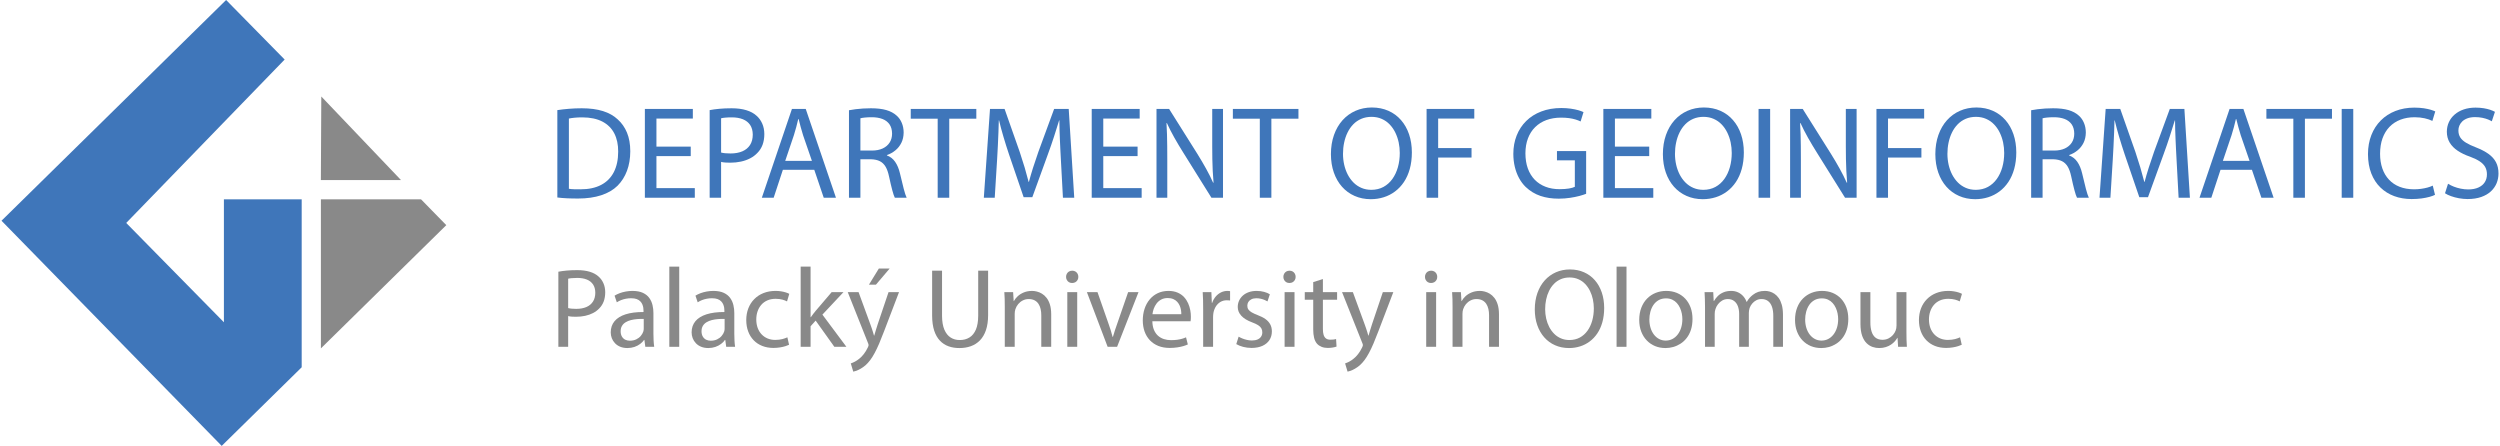 <?xml version="1.0" encoding="UTF-8"?>
<!DOCTYPE svg PUBLIC "-//W3C//DTD SVG 1.1//EN" "http://www.w3.org/Graphics/SVG/1.1/DTD/svg11.dtd">
<!-- Creator: CorelDRAW -->
<svg xmlns="http://www.w3.org/2000/svg" xml:space="preserve" width="1654px" height="295px" style="shape-rendering:geometricPrecision; text-rendering:geometricPrecision; image-rendering:optimizeQuality; fill-rule:evenodd; clip-rule:evenodd"
viewBox="0 0 1654 295.357"
 xmlns:xlink="http://www.w3.org/1999/xlink">
 <defs>
  <style type="text/css">
   <![CDATA[
    .fil0 {fill:#3F76BA;fill-rule:nonzero}
    .fil1 {fill:#898989;fill-rule:nonzero}
   ]]>
  </style>
 </defs>
 <g id="Vrstva_x0020_1">
  <polygon class="fil0" points="198.837,243.28 198.837,132.028 147.311,132.028 147.311,213.466 82.613,147.679 187.552,39.438 148.78,0 -0,146.212 145.852,295.357 "/>
  <polygon class="fil1" points="211.828,63.921 211.545,119.294 264.636,119.294 "/>
  <polygon class="fil1" points="211.561,230.78 294.625,149.138 277.889,132.028 211.561,132.028 "/>
  <path class="fil0" d="M368.18 130.808c1.943,0.262 4.063,0.437 6.341,0.539 2.262,0.116 4.773,0.159 7.501,0.159 5.731,-0.014 10.796,-0.727 15.206,-2.167 4.41,-1.44 8.023,-3.535 10.823,-6.298 2.715,-2.721 4.803,-6.008 6.254,-9.863 1.451,-3.854 2.176,-8.188 2.192,-13.003 -0.015,-4.742 -0.741,-8.858 -2.192,-12.335 -1.437,-3.476 -3.497,-6.4 -6.167,-8.785 -2.553,-2.415 -5.804,-4.233 -9.721,-5.469 -3.932,-1.237 -8.619,-1.862 -14.046,-1.862 -3.002,0 -5.875,0.116 -8.588,0.349 -2.715,0.219 -5.253,0.509 -7.604,0.873l0 57.862zm7.66 -52.276c1.001,-0.233 2.235,-0.408 3.716,-0.553 1.493,-0.161 3.206,-0.233 5.165,-0.233 5.339,0.014 9.779,0.959 13.305,2.793 3.525,1.847 6.166,4.465 7.892,7.84 1.741,3.388 2.597,7.403 2.568,12.058 0,5.309 -0.971,9.833 -2.872,13.557 -1.915,3.724 -4.73,6.559 -8.431,8.494 -3.714,1.949 -8.27,2.924 -13.682,2.909 -1.495,0.015 -2.903,0 -4.222,-0.044 -1.32,-0.028 -2.467,-0.13 -3.439,-0.305l0 -46.516z"/>
  <polygon id="1" class="fil0" points="456.542,97.121 433.821,97.121 433.821,78.532 457.935,78.532 457.935,72.16 426.16,72.16 426.16,130.983 459.241,130.983 459.241,124.611 433.821,124.611 433.821,103.405 456.542,103.405 "/>
  <path id="12" class="fil0" d="M469.078 130.983l7.574 0 0 -23.738c0.872,0.219 1.829,0.35 2.844,0.422 1.03,0.073 2.119,0.102 3.251,0.102 2.48,0 4.831,-0.247 7.051,-0.727 2.22,-0.481 4.252,-1.193 6.094,-2.153 1.843,-0.961 3.439,-2.154 4.788,-3.579 1.523,-1.528 2.67,-3.332 3.453,-5.411 0.769,-2.095 1.161,-4.466 1.161,-7.113 -0.015,-2.574 -0.48,-4.902 -1.408,-6.967 -0.913,-2.065 -2.19,-3.811 -3.816,-5.208 -1.74,-1.585 -3.976,-2.793 -6.718,-3.621 -2.742,-0.844 -5.992,-1.265 -9.735,-1.265 -3.048,0 -5.775,0.116 -8.184,0.349 -2.409,0.219 -4.527,0.509 -6.356,0.873l0 58.036zm7.574 -52.626c0.668,-0.189 1.596,-0.334 2.814,-0.437 1.22,-0.116 2.657,-0.174 4.324,-0.174 2.801,0 5.238,0.422 7.299,1.251 2.076,0.844 3.671,2.109 4.818,3.81 1.131,1.702 1.712,3.841 1.726,6.415 -0.014,2.676 -0.61,4.93 -1.784,6.778 -1.177,1.848 -2.859,3.258 -5.049,4.218 -2.192,0.946 -4.818,1.44 -7.879,1.44 -1.262,0 -2.423,-0.044 -3.469,-0.145 -1.043,-0.087 -1.972,-0.247 -2.8,-0.465l0 -22.691z"/>
  <path id="123" class="fil0" d="M538.375 112.48l6.269 18.502 8.096 0 -20.023 -58.822 -9.141 0 -19.935 58.822 7.834 0 6.094 -18.502 20.806 0zm-19.238 -5.934l5.745 -17.018c0.566,-1.803 1.089,-3.593 1.568,-5.396 0.478,-1.79 0.914,-3.55 1.305,-5.251l0.261 0c0.435,1.687 0.885,3.433 1.349,5.208 0.478,1.775 1.015,3.607 1.61,5.527l5.834 16.931 -17.673 0z"/>
  <path id="1234" class="fil0" d="M561.357 130.983l7.574 0 0 -25.483 7.138 0c2.279,0.072 4.194,0.494 5.746,1.279 1.538,0.771 2.8,1.993 3.786,3.636 0.972,1.659 1.743,3.825 2.307,6.517 0.784,3.68 1.509,6.72 2.148,9.119 0.638,2.401 1.204,4.044 1.682,4.931l7.836 0c-0.567,-1.15 -1.205,-3.098 -1.93,-5.847 -0.725,-2.749 -1.552,-6.182 -2.511,-10.299 -0.724,-3.069 -1.799,-5.615 -3.191,-7.637 -1.408,-2.021 -3.222,-3.432 -5.427,-4.233l0 -0.261c2.06,-0.698 3.918,-1.731 5.572,-3.099 1.669,-1.353 2.989,-3.024 3.976,-5.003 0.986,-1.993 1.48,-4.261 1.51,-6.822 -0.015,-2.327 -0.422,-4.452 -1.233,-6.371 -0.799,-1.92 -1.929,-3.519 -3.381,-4.8 -1.799,-1.658 -4.092,-2.879 -6.863,-3.694 -2.772,-0.8 -6.181,-1.192 -10.199,-1.192 -1.727,0 -3.454,0.058 -5.195,0.159 -1.741,0.117 -3.425,0.262 -5.021,0.465 -1.595,0.189 -3.032,0.422 -4.324,0.684l0 57.949zm7.574 -52.626c0.653,-0.189 1.611,-0.35 2.858,-0.481 1.264,-0.145 2.801,-0.217 4.63,-0.217 2.684,-0.014 5.034,0.378 7.066,1.134 2.016,0.771 3.583,1.964 4.715,3.564 1.116,1.614 1.698,3.679 1.712,6.211 -0.014,2.254 -0.552,4.218 -1.624,5.876 -1.074,1.673 -2.598,2.967 -4.571,3.898 -1.988,0.917 -4.324,1.382 -7.038,1.396l-7.748 0 0 -21.381z"/>
  <polygon id="12345" class="fil0" points="620.122,130.983 627.783,130.983 627.783,78.618 645.717,78.618 645.717,72.16 602.276,72.16 602.276,78.618 620.122,78.618 "/>
  <path id="123456" class="fil0" d="M703.086 130.983l7.487 0 -3.657 -58.822 -9.663 0 -10.447 28.451c-1.305,3.708 -2.48,7.2 -3.525,10.502 -1.044,3.302 -1.959,6.429 -2.742,9.396l-0.174 0c-0.783,-3.054 -1.654,-6.225 -2.626,-9.527 -0.986,-3.302 -2.076,-6.748 -3.294,-10.371l-10.011 -28.451 -9.664 0 -4.09 58.822 7.224 0 1.567 -25.222c0.175,-2.967 0.334,-5.978 0.494,-9.032 0.145,-3.055 0.276,-6.037 0.392,-8.932 0.102,-2.894 0.189,-5.586 0.247,-8.043l0.174 0c0.827,3.491 1.799,7.128 2.931,10.938 1.118,3.811 2.379,7.782 3.772,11.928l9.575 28.015 5.746 0 10.36 -28.539c1.479,-4.014 2.814,-7.899 4.032,-11.637 1.205,-3.724 2.337,-7.301 3.367,-10.705l0.174 0c0,1.818 0.03,3.782 0.087,5.876 0.058,2.109 0.131,4.261 0.232,6.487 0.087,2.225 0.189,4.45 0.306,6.662 0.115,2.196 0.216,4.335 0.333,6.37l1.393 25.833z"/>
  <polygon id="1234567" class="fil0" points="752.532,97.121 729.811,97.121 729.811,78.532 753.925,78.532 753.925,72.16 722.151,72.16 722.151,130.983 755.232,130.983 755.232,124.611 729.811,124.611 729.811,103.405 752.532,103.405 "/>
  <path id="12345678" class="fil0" d="M772.209 130.983l0 -25.135c0,-3.243 -0.015,-6.24 -0.044,-8.989 -0.03,-2.748 -0.072,-5.367 -0.144,-7.854 -0.087,-2.502 -0.189,-4.96 -0.336,-7.418l0.262 -0.087c1.451,3.2 3.119,6.444 4.976,9.746 1.871,3.316 3.846,6.604 5.906,9.891l18.63 29.848 7.66 0 0 -58.822 -7.138 0 0 24.698c0,3.011 0.028,5.848 0.072,8.538 0.044,2.677 0.145,5.281 0.262,7.826 0.129,2.546 0.304,5.12 0.536,7.724l-0.261 0.087c-1.349,-2.997 -2.887,-6.081 -4.629,-9.222 -1.74,-3.157 -3.685,-6.458 -5.819,-9.891l-18.716 -29.76 -8.359 0 0 58.822 7.139 0z"/>
  <polygon id="123456789" class="fil0" points="833.497,130.983 841.157,130.983 841.157,78.618 859.091,78.618 859.091,72.16 815.65,72.16 815.65,78.618 833.497,78.618 "/>
  <path id="12345678910" class="fil0" d="M907.06 131.943c2.989,0 5.833,-0.437 8.546,-1.295 2.698,-0.844 5.179,-2.124 7.443,-3.811 2.262,-1.687 4.237,-3.768 5.906,-6.269 1.668,-2.488 2.958,-5.367 3.873,-8.641 0.914,-3.273 1.38,-6.937 1.393,-10.967 -0.013,-4.377 -0.638,-8.393 -1.871,-12.014 -1.233,-3.622 -3.003,-6.764 -5.325,-9.411 -2.306,-2.648 -5.093,-4.699 -8.343,-6.139 -3.236,-1.439 -6.891,-2.181 -10.926,-2.196 -3.931,0.015 -7.559,0.742 -10.853,2.196 -3.308,1.456 -6.167,3.535 -8.604,6.24 -2.436,2.721 -4.323,5.964 -5.659,9.746 -1.349,3.797 -2.03,8.029 -2.045,12.713 0.015,4.465 0.652,8.523 1.93,12.175 1.276,3.651 3.075,6.792 5.411,9.425 2.336,2.632 5.121,4.669 8.343,6.08 3.222,1.426 6.775,2.153 10.693,2.168l0.087 0zm0.261 -6.197c-2.395,-0.015 -4.556,-0.437 -6.53,-1.295 -1.959,-0.844 -3.699,-2.007 -5.209,-3.519 -1.509,-1.513 -2.785,-3.274 -3.83,-5.266 -1.03,-2.007 -1.813,-4.175 -2.35,-6.503 -0.523,-2.342 -0.799,-4.756 -0.799,-7.243 0,-2.56 0.247,-5.047 0.755,-7.448 0.493,-2.399 1.249,-4.625 2.262,-6.69 1.002,-2.065 2.265,-3.869 3.772,-5.425 1.51,-1.557 3.281,-2.765 5.296,-3.636 2.018,-0.873 4.28,-1.309 6.805,-1.324 2.526,0.015 4.788,0.465 6.791,1.368 2.017,0.887 3.758,2.109 5.253,3.679 1.493,1.571 2.742,3.36 3.729,5.397 0.988,2.037 1.727,4.189 2.22,6.487 0.478,2.298 0.725,4.625 0.725,6.982 0,3.36 -0.421,6.517 -1.248,9.455 -0.827,2.938 -2.046,5.527 -3.641,7.767 -1.611,2.24 -3.57,4 -5.906,5.28 -2.336,1.265 -5.006,1.906 -8.009,1.935l-0.087 0z"/>
  <polygon id="1234567891011" class="fil0" points="943.971,130.983 951.631,130.983 951.631,104.364 973.744,104.364 973.744,98.081 951.631,98.081 951.631,78.532 975.572,78.532 975.572,72.16 943.971,72.16 "/>
  <path id="123456789101112" class="fil0" d="M1049.66 100.088l-19.326 0 0 6.109 11.839 0 0 17.542c-0.871,0.45 -2.148,0.814 -3.846,1.12 -1.684,0.291 -3.772,0.436 -6.253,0.45 -3.453,0 -6.558,-0.538 -9.344,-1.614 -2.77,-1.062 -5.151,-2.618 -7.138,-4.655 -1.974,-2.051 -3.497,-4.538 -4.557,-7.462 -1.059,-2.938 -1.581,-6.269 -1.596,-10.008 0.015,-3.694 0.567,-6.996 1.684,-9.919 1.102,-2.91 2.684,-5.397 4.759,-7.434 2.076,-2.051 4.543,-3.607 7.444,-4.683 2.886,-1.062 6.123,-1.615 9.707,-1.615 1.973,0 3.729,0.117 5.295,0.32 1.568,0.219 2.975,0.509 4.237,0.887 1.263,0.378 2.409,0.829 3.439,1.324l1.915 -6.197c-0.857,-0.422 -1.987,-0.829 -3.424,-1.251 -1.437,-0.408 -3.106,-0.756 -5.021,-1.033 -1.901,-0.262 -3.99,-0.408 -6.267,-0.422 -4.934,0.014 -9.359,0.786 -13.261,2.284 -3.918,1.498 -7.255,3.607 -9.997,6.327 -2.756,2.721 -4.86,5.92 -6.311,9.616 -1.466,3.694 -2.19,7.737 -2.206,12.145 0.015,3.069 0.349,5.948 1.002,8.669 0.652,2.705 1.595,5.178 2.814,7.418 1.219,2.24 2.67,4.174 4.367,5.819 2.873,2.734 6.139,4.713 9.795,5.948 3.655,1.237 7.704,1.832 12.144,1.818 2.656,-0.014 5.136,-0.203 7.457,-0.553 2.322,-0.349 4.396,-0.77 6.21,-1.251 1.813,-0.494 3.294,-0.973 4.441,-1.425l0 -28.276z"/>
  <polygon id="12345678910111213" class="fil0" points="1091.44,97.121 1068.72,97.121 1068.72,78.532 1092.84,78.532 1092.84,72.16 1061.06,72.16 1061.06,130.983 1094.14,130.983 1094.14,124.611 1068.72,124.611 1068.72,103.405 1091.44,103.405 "/>
  <path id="1234567891011121314" class="fil0" d="M1126.96 131.943c2.989,0 5.833,-0.437 8.546,-1.295 2.698,-0.844 5.179,-2.124 7.443,-3.811 2.262,-1.687 4.237,-3.768 5.906,-6.269 1.668,-2.488 2.958,-5.367 3.873,-8.641 0.914,-3.273 1.38,-6.937 1.393,-10.967 -0.013,-4.377 -0.638,-8.393 -1.871,-12.014 -1.233,-3.622 -3.003,-6.764 -5.325,-9.411 -2.306,-2.648 -5.093,-4.699 -8.343,-6.139 -3.236,-1.439 -6.891,-2.181 -10.926,-2.196 -3.931,0.015 -7.559,0.742 -10.853,2.196 -3.308,1.456 -6.167,3.535 -8.604,6.24 -2.436,2.721 -4.323,5.964 -5.659,9.746 -1.349,3.797 -2.03,8.029 -2.045,12.713 0.015,4.465 0.652,8.523 1.93,12.175 1.276,3.651 3.075,6.792 5.411,9.425 2.336,2.632 5.121,4.669 8.343,6.08 3.222,1.426 6.775,2.153 10.693,2.168l0.087 0zm0.261 -6.197c-2.395,-0.015 -4.556,-0.437 -6.53,-1.295 -1.959,-0.844 -3.699,-2.007 -5.209,-3.519 -1.509,-1.513 -2.785,-3.274 -3.83,-5.266 -1.03,-2.007 -1.813,-4.175 -2.35,-6.503 -0.523,-2.342 -0.799,-4.756 -0.799,-7.243 0,-2.56 0.247,-5.047 0.755,-7.448 0.493,-2.399 1.249,-4.625 2.262,-6.69 1.002,-2.065 2.265,-3.869 3.772,-5.425 1.51,-1.557 3.281,-2.765 5.296,-3.636 2.018,-0.873 4.28,-1.309 6.805,-1.324 2.526,0.015 4.788,0.465 6.791,1.368 2.017,0.887 3.758,2.109 5.253,3.679 1.493,1.571 2.742,3.36 3.729,5.397 0.988,2.037 1.727,4.189 2.22,6.487 0.478,2.298 0.725,4.625 0.725,6.982 0,3.36 -0.421,6.517 -1.248,9.455 -0.827,2.938 -2.046,5.527 -3.641,7.767 -1.611,2.24 -3.57,4 -5.906,5.28 -2.336,1.265 -5.006,1.906 -8.009,1.935l-0.087 0z"/>
  <polygon id="123456789101112131415" class="fil0" points="1163.87,72.16 1163.87,130.983 1171.54,130.983 1171.54,72.16 "/>
  <path id="12345678910111213141516" class="fil0" d="M1191.91 130.983l0 -25.135c0,-3.243 -0.015,-6.24 -0.044,-8.989 -0.03,-2.748 -0.072,-5.367 -0.144,-7.854 -0.087,-2.502 -0.189,-4.96 -0.336,-7.418l0.262 -0.087c1.451,3.2 3.119,6.444 4.976,9.746 1.871,3.316 3.846,6.604 5.906,9.891l18.63 29.848 7.66 0 0 -58.822 -7.138 0 0 24.698c0,3.011 0.028,5.848 0.072,8.538 0.044,2.677 0.145,5.281 0.262,7.826 0.129,2.546 0.304,5.12 0.536,7.724l-0.261 0.087c-1.349,-2.997 -2.887,-6.081 -4.629,-9.222 -1.74,-3.157 -3.685,-6.458 -5.819,-9.891l-18.716 -29.76 -8.359 0 0 58.822 7.139 0z"/>
  <polygon id="1234567891011121314151617" class="fil0" points="1241.96,130.983 1249.62,130.983 1249.62,104.364 1271.74,104.364 1271.74,98.081 1249.62,98.081 1249.62,78.532 1273.56,78.532 1273.56,72.16 1241.96,72.16 "/>
  <path id="123456789101112131415161718" class="fil0" d="M1307.43 131.943c2.989,0 5.833,-0.437 8.546,-1.295 2.698,-0.844 5.179,-2.124 7.443,-3.811 2.262,-1.687 4.237,-3.768 5.906,-6.269 1.668,-2.488 2.958,-5.367 3.873,-8.641 0.914,-3.273 1.38,-6.937 1.393,-10.967 -0.013,-4.377 -0.638,-8.393 -1.871,-12.014 -1.233,-3.622 -3.003,-6.764 -5.325,-9.411 -2.306,-2.648 -5.093,-4.699 -8.343,-6.139 -3.236,-1.439 -6.891,-2.181 -10.926,-2.196 -3.931,0.015 -7.559,0.742 -10.853,2.196 -3.308,1.456 -6.167,3.535 -8.604,6.24 -2.436,2.721 -4.323,5.964 -5.659,9.746 -1.349,3.797 -2.03,8.029 -2.045,12.713 0.015,4.465 0.652,8.523 1.93,12.175 1.276,3.651 3.075,6.792 5.411,9.425 2.336,2.632 5.121,4.669 8.343,6.08 3.222,1.426 6.775,2.153 10.693,2.168l0.087 0zm0.261 -6.197c-2.395,-0.015 -4.556,-0.437 -6.53,-1.295 -1.959,-0.844 -3.699,-2.007 -5.209,-3.519 -1.509,-1.513 -2.785,-3.274 -3.83,-5.266 -1.03,-2.007 -1.813,-4.175 -2.35,-6.503 -0.523,-2.342 -0.799,-4.756 -0.799,-7.243 0,-2.56 0.247,-5.047 0.755,-7.448 0.493,-2.399 1.249,-4.625 2.262,-6.69 1.002,-2.065 2.265,-3.869 3.772,-5.425 1.51,-1.557 3.281,-2.765 5.296,-3.636 2.018,-0.873 4.28,-1.309 6.805,-1.324 2.526,0.015 4.788,0.465 6.791,1.368 2.017,0.887 3.758,2.109 5.253,3.679 1.493,1.571 2.742,3.36 3.729,5.397 0.988,2.037 1.727,4.189 2.22,6.487 0.478,2.298 0.725,4.625 0.725,6.982 0,3.36 -0.421,6.517 -1.248,9.455 -0.827,2.938 -2.046,5.527 -3.641,7.767 -1.611,2.24 -3.57,4 -5.906,5.28 -2.336,1.265 -5.006,1.906 -8.009,1.935l-0.087 0z"/>
  <path id="12345678910111213141516171819" class="fil0" d="M1344.43 130.983l7.574 0 0 -25.483 7.138 0c2.279,0.072 4.194,0.494 5.746,1.279 1.538,0.771 2.8,1.993 3.786,3.636 0.972,1.659 1.743,3.825 2.307,6.517 0.784,3.68 1.509,6.72 2.148,9.119 0.638,2.401 1.204,4.044 1.682,4.931l7.836 0c-0.567,-1.15 -1.205,-3.098 -1.93,-5.847 -0.725,-2.749 -1.552,-6.182 -2.511,-10.299 -0.724,-3.069 -1.799,-5.615 -3.191,-7.637 -1.408,-2.021 -3.222,-3.432 -5.427,-4.233l0 -0.261c2.06,-0.698 3.918,-1.731 5.572,-3.099 1.669,-1.353 2.989,-3.024 3.976,-5.003 0.986,-1.993 1.48,-4.261 1.51,-6.822 -0.015,-2.327 -0.422,-4.452 -1.233,-6.371 -0.799,-1.92 -1.929,-3.519 -3.381,-4.8 -1.799,-1.658 -4.092,-2.879 -6.863,-3.694 -2.772,-0.8 -6.181,-1.192 -10.199,-1.192 -1.727,0 -3.454,0.058 -5.195,0.159 -1.741,0.117 -3.425,0.262 -5.021,0.465 -1.595,0.189 -3.032,0.422 -4.324,0.684l0 57.949zm7.574 -52.626c0.653,-0.189 1.611,-0.35 2.858,-0.481 1.264,-0.145 2.801,-0.217 4.63,-0.217 2.684,-0.014 5.034,0.378 7.066,1.134 2.016,0.771 3.583,1.964 4.715,3.564 1.116,1.614 1.698,3.679 1.712,6.211 -0.014,2.254 -0.552,4.218 -1.624,5.876 -1.074,1.673 -2.598,2.967 -4.571,3.898 -1.988,0.917 -4.324,1.382 -7.038,1.396l-7.748 0 0 -21.381z"/>
  <path id="1234567891011121314151617181920" class="fil0" d="M1442.11 130.983l7.487 0 -3.657 -58.822 -9.663 0 -10.447 28.451c-1.305,3.708 -2.48,7.2 -3.525,10.502 -1.044,3.302 -1.959,6.429 -2.742,9.396l-0.174 0c-0.783,-3.054 -1.654,-6.225 -2.626,-9.527 -0.986,-3.302 -2.076,-6.748 -3.294,-10.371l-10.011 -28.451 -9.664 0 -4.09 58.822 7.224 0 1.567 -25.222c0.175,-2.967 0.334,-5.978 0.494,-9.032 0.145,-3.055 0.276,-6.037 0.392,-8.932 0.102,-2.894 0.189,-5.586 0.247,-8.043l0.174 0c0.827,3.491 1.799,7.128 2.931,10.938 1.118,3.811 2.379,7.782 3.772,11.928l9.575 28.015 5.746 0 10.36 -28.539c1.479,-4.014 2.814,-7.899 4.032,-11.637 1.205,-3.724 2.337,-7.301 3.367,-10.705l0.174 0c0,1.818 0.03,3.782 0.087,5.876 0.058,2.109 0.131,4.261 0.232,6.487 0.087,2.225 0.189,4.45 0.306,6.662 0.115,2.196 0.216,4.335 0.333,6.37l1.393 25.833z"/>
  <path id="123456789101112131415161718192021" class="fil0" d="M1490.68 112.48l6.269 18.502 8.096 0 -20.023 -58.822 -9.141 0 -19.935 58.822 7.834 0 6.094 -18.502 20.806 0zm-19.238 -5.934l5.745 -17.018c0.566,-1.803 1.089,-3.593 1.568,-5.396 0.478,-1.79 0.914,-3.55 1.305,-5.251l0.261 0c0.435,1.687 0.885,3.433 1.349,5.208 0.478,1.775 1.015,3.607 1.61,5.527l5.834 16.931 -17.673 0z"/>
  <polygon id="12345678910111213141516171819202122" class="fil0" points="1518.11,130.983 1525.77,130.983 1525.77,78.618 1543.7,78.618 1543.7,72.16 1500.26,72.16 1500.26,78.618 1518.11,78.618 "/>
  <polygon id="1234567891011121314151617181920212223" class="fil0" points="1550.14,72.16 1550.14,130.983 1557.8,130.983 1557.8,72.16 "/>
  <path id="123456789101112131415161718192021222324" class="fil0" d="M1610.47 122.954c-1.03,0.494 -2.206,0.931 -3.54,1.295 -1.336,0.363 -2.759,0.639 -4.266,0.844 -1.524,0.203 -3.062,0.305 -4.644,0.305 -3.554,-0.014 -6.716,-0.567 -9.503,-1.658 -2.772,-1.092 -5.121,-2.662 -7.052,-4.728 -1.929,-2.051 -3.394,-4.524 -4.395,-7.418 -1.002,-2.894 -1.51,-6.153 -1.51,-9.76 0.015,-3.84 0.567,-7.273 1.64,-10.255 1.088,-2.996 2.64,-5.527 4.644,-7.593 2.016,-2.065 4.424,-3.635 7.224,-4.713 2.814,-1.076 5.934,-1.614 9.388,-1.614 2.451,0.014 4.673,0.247 6.66,0.698 1.987,0.45 3.686,1.033 5.093,1.745l1.915 -6.284c-0.668,-0.334 -1.64,-0.697 -2.902,-1.09 -1.263,-0.378 -2.815,-0.712 -4.643,-1.003 -1.843,-0.276 -3.976,-0.422 -6.384,-0.437 -4.57,0.015 -8.72,0.756 -12.464,2.226 -3.743,1.469 -6.965,3.549 -9.677,6.269 -2.713,2.721 -4.803,5.964 -6.269,9.731 -1.479,3.768 -2.219,7.957 -2.234,12.582 0.03,4.829 0.755,9.091 2.19,12.785 1.437,3.694 3.454,6.807 6.065,9.324 2.598,2.516 5.644,4.421 9.156,5.716 3.497,1.281 7.327,1.935 11.492,1.935 2.394,-0.015 4.584,-0.145 6.586,-0.408 2.003,-0.276 3.772,-0.625 5.282,-1.047 1.508,-0.423 2.713,-0.859 3.627,-1.339l-1.48 -6.109z"/>
  <path id="12345678910111213141516171819202122232425" class="fil0" d="M1618.57 128.015c1.073,0.714 2.408,1.353 4.018,1.921 1.611,0.581 3.366,1.047 5.253,1.395 1.901,0.336 3.786,0.509 5.702,0.525 3.454,-0.015 6.471,-0.481 9.04,-1.382 2.568,-0.901 4.686,-2.138 6.383,-3.708 1.684,-1.571 2.945,-3.375 3.786,-5.397 0.828,-2.037 1.249,-4.175 1.249,-6.444 0,-2.866 -0.552,-5.339 -1.654,-7.448 -1.102,-2.109 -2.757,-3.941 -4.962,-5.527 -2.207,-1.585 -4.963,-3.011 -8.271,-4.306 -2.698,-1.033 -4.903,-2.065 -6.616,-3.112 -1.726,-1.048 -3.003,-2.226 -3.83,-3.521 -0.813,-1.295 -1.219,-2.837 -1.219,-4.625 0,-1.018 0.188,-2.037 0.595,-3.069 0.406,-1.033 1.059,-1.978 1.93,-2.851 0.87,-0.858 2.016,-1.556 3.423,-2.08 1.408,-0.538 3.106,-0.8 5.109,-0.814 1.77,0.014 3.38,0.175 4.817,0.465 1.451,0.305 2.684,0.669 3.743,1.09 1.044,0.437 1.887,0.844 2.496,1.237l2.09 -6.284c-0.842,-0.48 -1.887,-0.917 -3.15,-1.353 -1.248,-0.422 -2.698,-0.756 -4.323,-1.033 -1.626,-0.262 -3.439,-0.392 -5.412,-0.408 -2.859,0.015 -5.456,0.408 -7.777,1.207 -2.322,0.786 -4.323,1.906 -5.992,3.346 -1.668,1.425 -2.946,3.113 -3.846,5.061 -0.899,1.935 -1.349,4.058 -1.363,6.357 0.014,2.72 0.638,5.134 1.886,7.2 1.248,2.08 3.033,3.899 5.34,5.425 2.307,1.542 5.064,2.866 8.27,3.957 2.626,0.975 4.759,2.021 6.384,3.127 1.639,1.106 2.815,2.357 3.569,3.753 0.741,1.381 1.118,2.996 1.102,4.814 0,1.993 -0.493,3.724 -1.465,5.222 -0.958,1.484 -2.351,2.632 -4.179,3.462 -1.828,0.829 -4.035,1.251 -6.63,1.265 -1.741,0 -3.439,-0.175 -5.064,-0.509 -1.626,-0.334 -3.164,-0.77 -4.586,-1.337 -1.421,-0.568 -2.698,-1.193 -3.844,-1.906l-2.001 6.283z"/>
  <path id="1234567891011121314151617181920212223242526" class="fil1" d="M368.853 229.726l6.493 0 0 -20.347c0.745,0.187 1.567,0.299 2.437,0.362 0.883,0.061 1.816,0.086 2.786,0.086 2.127,0 4.141,-0.211 6.044,-0.623 1.902,-0.411 3.644,-1.023 5.223,-1.845 1.58,-0.823 2.948,-1.845 4.104,-3.067 1.305,-1.309 2.287,-2.856 2.959,-4.638 0.66,-1.795 0.995,-3.828 0.995,-6.096 -0.012,-2.207 -0.41,-4.202 -1.206,-5.972 -0.783,-1.771 -1.878,-3.267 -3.271,-4.463 -1.492,-1.359 -3.407,-2.394 -5.758,-3.105 -2.35,-0.723 -5.136,-1.085 -8.344,-1.085 -2.611,0 -4.949,0.1 -7.014,0.299 -2.064,0.188 -3.88,0.437 -5.448,0.749l0 49.745zm6.493 -45.108c0.571,-0.162 1.368,-0.286 2.412,-0.373 1.044,-0.1 2.275,-0.15 3.706,-0.15 2.401,0 4.489,0.362 6.256,1.073 1.778,0.723 3.146,1.808 4.129,3.265 0.97,1.459 1.467,3.291 1.479,5.498 -0.012,2.294 -0.522,4.227 -1.53,5.81 -1.007,1.583 -2.449,2.793 -4.328,3.615 -1.877,0.81 -4.129,1.235 -6.753,1.235 -1.081,0 -2.077,-0.038 -2.971,-0.124 -0.896,-0.076 -1.693,-0.213 -2.401,-0.399l0 -19.45z"/>
  <path id="123456789101112131415161718192021222324252627" class="fil1" d="M431.832 207.51c0.012,-1.834 -0.187,-3.628 -0.598,-5.374 -0.41,-1.758 -1.119,-3.341 -2.138,-4.749 -1.008,-1.422 -2.425,-2.557 -4.215,-3.392 -1.804,-0.848 -4.092,-1.271 -6.853,-1.296 -1.529,0 -3.009,0.137 -4.452,0.398 -1.443,0.262 -2.811,0.624 -4.081,1.098 -1.268,0.474 -2.399,1.022 -3.407,1.646l1.492 4.414c0.859,-0.574 1.792,-1.06 2.824,-1.459 1.033,-0.411 2.102,-0.711 3.235,-0.923 1.131,-0.211 2.275,-0.312 3.419,-0.312 1.467,0 2.7,0.175 3.694,0.549 0.982,0.373 1.791,0.885 2.386,1.509 0.61,0.623 1.057,1.309 1.369,2.057 0.311,0.748 0.51,1.496 0.621,2.232 0.099,0.748 0.149,1.421 0.137,2.032l0 0.748c-4.664,-0.025 -8.607,0.487 -11.827,1.509 -3.234,1.035 -5.684,2.555 -7.363,4.563 -1.667,2.007 -2.512,4.476 -2.525,7.393 0,1.322 0.236,2.606 0.696,3.841 0.461,1.222 1.158,2.331 2.09,3.316 0.92,0.997 2.065,1.77 3.445,2.356 1.381,0.574 2.984,0.873 4.813,0.885 1.717,-0.012 3.296,-0.274 4.726,-0.76 1.418,-0.499 2.674,-1.16 3.744,-1.971 1.068,-0.81 1.928,-1.695 2.573,-2.655l0.224 0 0.597 4.563 5.895 0c-0.187,-1.246 -0.324,-2.606 -0.398,-4.089 -0.087,-1.472 -0.124,-3.006 -0.124,-4.589l0 -13.539zm-6.418 10.023c0,0.337 -0.025,0.686 -0.061,1.048 -0.051,0.362 -0.125,0.71 -0.237,1.047 -0.347,1.035 -0.92,2.02 -1.704,2.93 -0.783,0.923 -1.778,1.671 -2.984,2.245 -1.194,0.573 -2.599,0.872 -4.192,0.885 -1.107,0 -2.125,-0.224 -3.047,-0.66 -0.92,-0.449 -1.654,-1.135 -2.214,-2.07 -0.56,-0.923 -0.845,-2.108 -0.858,-3.554 0.013,-1.396 0.311,-2.593 0.907,-3.566 0.585,-0.972 1.393,-1.771 2.414,-2.382 1.02,-0.623 2.188,-1.096 3.495,-1.433 1.305,-0.325 2.687,-0.549 4.141,-0.662 1.456,-0.112 2.898,-0.149 4.341,-0.112l0 6.284z"/>
  <polygon id="12345678910111213141516171819202122232425262728" class="fil1" points="442.353,229.726 448.919,229.726 448.919,176.614 442.353,176.614 "/>
  <path id="1234567891011121314151617181920212223242526272829" class="fil1" d="M485.409 207.51c0.012,-1.834 -0.187,-3.628 -0.598,-5.374 -0.41,-1.758 -1.119,-3.341 -2.138,-4.749 -1.008,-1.422 -2.425,-2.557 -4.215,-3.392 -1.804,-0.848 -4.092,-1.271 -6.853,-1.296 -1.529,0 -3.009,0.137 -4.452,0.398 -1.443,0.262 -2.811,0.624 -4.081,1.098 -1.268,0.474 -2.399,1.022 -3.407,1.646l1.492 4.414c0.859,-0.574 1.792,-1.06 2.824,-1.459 1.033,-0.411 2.102,-0.711 3.235,-0.923 1.131,-0.211 2.275,-0.312 3.419,-0.312 1.467,0 2.7,0.175 3.694,0.549 0.982,0.373 1.791,0.885 2.386,1.509 0.61,0.623 1.057,1.309 1.369,2.057 0.311,0.748 0.51,1.496 0.621,2.232 0.099,0.748 0.149,1.421 0.137,2.032l0 0.748c-4.664,-0.025 -8.607,0.487 -11.827,1.509 -3.234,1.035 -5.684,2.555 -7.363,4.563 -1.667,2.007 -2.512,4.476 -2.525,7.393 0,1.322 0.236,2.606 0.696,3.841 0.461,1.222 1.158,2.331 2.09,3.316 0.92,0.997 2.065,1.77 3.445,2.356 1.381,0.574 2.984,0.873 4.813,0.885 1.717,-0.012 3.296,-0.274 4.726,-0.76 1.418,-0.499 2.674,-1.16 3.744,-1.971 1.068,-0.81 1.928,-1.695 2.573,-2.655l0.224 0 0.597 4.563 5.895 0c-0.187,-1.246 -0.324,-2.606 -0.398,-4.089 -0.087,-1.472 -0.124,-3.006 -0.124,-4.589l0 -13.539zm-6.418 10.023c0,0.337 -0.025,0.686 -0.061,1.048 -0.051,0.362 -0.125,0.71 -0.237,1.047 -0.347,1.035 -0.92,2.02 -1.704,2.93 -0.783,0.923 -1.778,1.671 -2.984,2.245 -1.194,0.573 -2.599,0.872 -4.192,0.885 -1.107,0 -2.125,-0.224 -3.047,-0.66 -0.92,-0.449 -1.654,-1.135 -2.214,-2.07 -0.56,-0.923 -0.845,-2.108 -0.858,-3.554 0.013,-1.396 0.311,-2.593 0.907,-3.566 0.585,-0.972 1.393,-1.771 2.414,-2.382 1.02,-0.623 2.188,-1.096 3.495,-1.433 1.305,-0.325 2.687,-0.549 4.141,-0.662 1.456,-0.112 2.898,-0.149 4.341,-0.112l0 6.284z"/>
  <path id="123456789101112131415161718192021222324252627282930" class="fil1" d="M520.554 223.442c-0.92,0.437 -2.027,0.823 -3.333,1.172 -1.294,0.35 -2.873,0.523 -4.726,0.549 -1.803,0 -3.458,-0.312 -4.988,-0.936 -1.516,-0.624 -2.835,-1.52 -3.966,-2.692 -1.133,-1.172 -2.003,-2.593 -2.638,-4.264 -0.62,-1.672 -0.932,-3.554 -0.945,-5.648 0,-1.882 0.275,-3.653 0.834,-5.299 0.547,-1.646 1.356,-3.092 2.437,-4.351 1.082,-1.259 2.412,-2.245 4.005,-2.955 1.58,-0.711 3.407,-1.073 5.484,-1.085 1.791,0.012 3.308,0.2 4.565,0.548 1.256,0.35 2.262,0.736 3.046,1.172l1.493 -5.012c-0.611,-0.337 -1.368,-0.649 -2.288,-0.936 -0.933,-0.299 -1.978,-0.535 -3.134,-0.723 -1.157,-0.187 -2.375,-0.286 -3.681,-0.286 -2.959,0.012 -5.621,0.499 -8.009,1.446 -2.376,0.948 -4.415,2.293 -6.107,4.026 -1.704,1.721 -3.009,3.765 -3.918,6.109 -0.896,2.344 -1.355,4.912 -1.368,7.718 0.013,2.78 0.435,5.299 1.282,7.555 0.846,2.268 2.051,4.201 3.632,5.835 1.567,1.633 3.457,2.879 5.658,3.752 2.214,0.885 4.676,1.322 7.412,1.334 1.617,-0.012 3.11,-0.137 4.465,-0.362 1.356,-0.224 2.526,-0.499 3.532,-0.822 1.007,-0.325 1.791,-0.624 2.375,-0.911l-1.119 -4.937z"/>
  <path id="12345678910111213141516171819202122232425262728293031" class="fil1" d="M535.924 176.614l-6.566 0 0 53.112 6.566 0 0 -13.615 3.359 -3.74 12.386 17.355 7.984 0 -15.894 -21.32 13.954 -14.886 -7.834 0 -10.672 12.492c-0.535,0.649 -1.069,1.334 -1.628,2.057 -0.548,0.724 -1.046,1.409 -1.505,2.058l-0.15 0 0 -33.514z"/>
  <path id="1234567891011121314151617181920212223242526272829303132" class="fil1" d="M560.549 193.52l13.282 33.364c0.188,0.411 0.324,0.748 0.398,1.022 0.087,0.287 0.125,0.512 0.125,0.698 0,0.188 -0.051,0.411 -0.15,0.673 -0.099,0.262 -0.223,0.561 -0.373,0.898 -0.807,1.684 -1.692,3.154 -2.672,4.389 -0.983,1.246 -1.928,2.219 -2.848,2.942 -0.983,0.823 -1.978,1.496 -2.985,2.032 -1.008,0.523 -1.928,0.923 -2.761,1.185l1.641 5.461c0.56,-0.099 1.257,-0.299 2.09,-0.599 0.833,-0.311 1.766,-0.76 2.786,-1.346 1.021,-0.574 2.078,-1.322 3.184,-2.245 1.107,-0.985 2.164,-2.131 3.159,-3.466 1.007,-1.334 1.977,-2.892 2.946,-4.7 0.97,-1.796 1.966,-3.89 2.998,-6.284 1.02,-2.381 2.115,-5.124 3.283,-8.216l9.85 -25.808 -6.94 0 -7.164 21.244c-0.447,1.322 -0.858,2.644 -1.243,3.94 -0.373,1.309 -0.734,2.519 -1.069,3.616l-0.15 0c-0.198,-0.736 -0.423,-1.509 -0.683,-2.357 -0.262,-0.835 -0.535,-1.684 -0.822,-2.544 -0.286,-0.873 -0.584,-1.695 -0.883,-2.506l-7.835 -21.395 -7.163 0zm20.595 -15.634l-6.566 10.697 4.626 0 9.103 -10.697 -7.163 0z"/>
  <path id="123456789101112131415161718192021222324252627282930313233" class="fil1" d="M616.44 179.308l0 29.698c0.012,3.915 0.473,7.243 1.368,9.998 0.907,2.743 2.175,4.963 3.805,6.659 1.616,1.707 3.531,2.942 5.72,3.727 2.189,0.786 4.577,1.172 7.163,1.159 2.736,0.013 5.261,-0.398 7.574,-1.222 2.301,-0.822 4.315,-2.106 6.032,-3.853 1.704,-1.745 3.034,-4.002 3.979,-6.757 0.945,-2.756 1.43,-6.073 1.443,-9.937l0 -29.473 -6.566 0 0 29.922c-0.013,3.678 -0.522,6.707 -1.53,9.076 -1.008,2.357 -2.425,4.115 -4.253,5.237 -1.829,1.134 -3.979,1.707 -6.454,1.695 -2.264,0.012 -4.266,-0.536 -6.019,-1.659 -1.754,-1.109 -3.147,-2.854 -4.155,-5.211 -1.005,-2.356 -1.516,-5.411 -1.541,-9.138l0 -29.922 -6.566 0z"/>
  <path id="12345678910111213141516171819202122232425262728293031323334" class="fil1" d="M664.569 229.726l6.566 0 0 -21.843c0,-0.536 0.038,-1.072 0.112,-1.621 0.074,-0.536 0.185,-1.022 0.336,-1.446 0.41,-1.235 1.033,-2.369 1.865,-3.379 0.846,-1.01 1.852,-1.819 3.035,-2.418 1.181,-0.611 2.474,-0.923 3.905,-0.936 1.542,0.013 2.847,0.3 3.918,0.861 1.069,0.561 1.928,1.346 2.587,2.331 0.646,0.997 1.119,2.144 1.418,3.429 0.298,1.297 0.448,2.681 0.435,4.152l0 20.871 6.566 0 0 -21.619c-0.012,-2.481 -0.298,-4.6 -0.845,-6.37 -0.548,-1.771 -1.282,-3.242 -2.202,-4.414 -0.92,-1.172 -1.941,-2.108 -3.059,-2.781 -1.12,-0.672 -2.251,-1.146 -3.408,-1.433 -1.145,-0.287 -2.226,-0.424 -3.245,-0.411 -1.991,0.025 -3.781,0.349 -5.348,0.997 -1.578,0.649 -2.923,1.471 -4.029,2.493 -1.107,1.023 -1.965,2.095 -2.563,3.242l-0.15 0 -0.372 -5.91 -5.821 0c0.112,1.484 0.187,3.004 0.236,4.589 0.038,1.583 0.063,3.316 0.063,5.211l0 26.406z"/>
  <path id="1234567891011121314151617181920212223242526272829303132333435" class="fil1" d="M712.548 229.726l0 -36.206 -6.566 0 0 36.206 6.566 0zm-3.358 -42.266c0.845,-0.012 1.58,-0.2 2.188,-0.561 0.61,-0.373 1.082,-0.86 1.418,-1.471 0.325,-0.611 0.497,-1.271 0.497,-2.007 0,-0.786 -0.172,-1.484 -0.509,-2.095 -0.336,-0.623 -0.808,-1.109 -1.418,-1.471 -0.597,-0.362 -1.305,-0.536 -2.102,-0.548 -0.82,0.012 -1.542,0.187 -2.163,0.548 -0.61,0.362 -1.082,0.848 -1.419,1.471 -0.349,0.611 -0.521,1.309 -0.521,2.095 0,0.736 0.172,1.396 0.497,2.007 0.323,0.611 0.783,1.098 1.368,1.471 0.595,0.362 1.292,0.549 2.089,0.561l0.074 0z"/>
  <path id="123456789101112131415161718192021222324252627282930313233343536" class="fil1" d="M718.964 193.52l13.731 36.206 6.267 0 14.178 -36.206 -6.864 0 -7.015 20.272c-0.597,1.671 -1.157,3.28 -1.666,4.813 -0.523,1.533 -0.983,3.054 -1.393,4.538l-0.224 0c-0.373,-1.484 -0.796,-3.004 -1.281,-4.538 -0.486,-1.533 -1.033,-3.143 -1.629,-4.813l-7.089 -20.272 -7.015 0z"/>
  <path id="12345678910111213141516171819202122232425262728293031323334353637" class="fil1" d="M787.616 212.82c0.073,-0.373 0.136,-0.81 0.174,-1.309 0.037,-0.499 0.05,-1.085 0.05,-1.758 0.012,-1.347 -0.125,-2.793 -0.41,-4.326 -0.286,-1.545 -0.758,-3.054 -1.418,-4.551 -0.672,-1.496 -1.568,-2.867 -2.698,-4.089 -1.133,-1.235 -2.551,-2.219 -4.254,-2.955 -1.692,-0.736 -3.719,-1.122 -6.069,-1.134 -2.637,0.012 -5,0.523 -7.102,1.509 -2.089,0.997 -3.88,2.381 -5.347,4.152 -1.48,1.783 -2.612,3.84 -3.382,6.208 -0.783,2.357 -1.17,4.912 -1.183,7.656 0.013,2.717 0.411,5.198 1.219,7.43 0.808,2.232 1.991,4.152 3.519,5.761 1.542,1.621 3.395,2.854 5.585,3.74 2.188,0.872 4.676,1.309 7.437,1.321 1.915,-0.012 3.644,-0.137 5.173,-0.373 1.53,-0.237 2.873,-0.525 4.029,-0.873 1.157,-0.362 2.115,-0.711 2.885,-1.073l-1.193 -4.713c-0.783,0.35 -1.654,0.673 -2.612,0.948 -0.945,0.287 -2.026,0.512 -3.234,0.673 -1.205,0.162 -2.598,0.249 -4.153,0.249 -1.655,0 -3.209,-0.236 -4.676,-0.71 -1.456,-0.474 -2.761,-1.222 -3.893,-2.22 -1.12,-1.01 -2.016,-2.306 -2.687,-3.889 -0.659,-1.583 -1.008,-3.466 -1.057,-5.673l25.297 0zm-25.222 -4.713c0.125,-1.159 0.411,-2.356 0.846,-3.603 0.448,-1.233 1.07,-2.381 1.865,-3.453 0.808,-1.072 1.816,-1.945 3.035,-2.618 1.206,-0.66 2.649,-1.01 4.328,-1.022 1.454,0.012 2.711,0.249 3.756,0.71 1.044,0.462 1.916,1.073 2.599,1.845 0.697,0.773 1.244,1.633 1.642,2.568 0.385,0.935 0.671,1.882 0.82,2.856 0.163,0.959 0.236,1.869 0.211,2.717l-19.102 0z"/>
  <path id="1234567891011121314151617181920212223242526272829303132333435363738" class="fil1" d="M795.972 229.726l6.566 0 0 -19.374c0,-0.525 0.013,-1.048 0.05,-1.558 0.038,-0.525 0.1,-1.023 0.175,-1.509 0.298,-1.634 0.858,-3.08 1.654,-4.339 0.795,-1.246 1.803,-2.232 3.01,-2.955 1.205,-0.71 2.586,-1.072 4.141,-1.085 0.448,0 0.845,0.013 1.205,0.05 0.362,0.025 0.697,0.063 1.033,0.1l0 -6.21c-0.298,-0.037 -0.585,-0.074 -0.87,-0.099 -0.286,-0.038 -0.585,-0.05 -0.92,-0.05 -1.48,0.012 -2.886,0.337 -4.204,0.972 -1.318,0.647 -2.488,1.558 -3.508,2.742 -1.021,1.185 -1.803,2.581 -2.363,4.214l-0.223 0 -0.3 -7.106 -5.745 0c0.112,1.671 0.187,3.442 0.236,5.312 0.038,1.857 0.063,3.853 0.063,5.984l0 24.91z"/>
  <path id="123456789101112131415161718192021222324252627282930313233343536373839" class="fil1" d="M817.911 227.931c1.281,0.761 2.798,1.372 4.539,1.834 1.741,0.461 3.619,0.698 5.609,0.71 2.822,-0.012 5.236,-0.486 7.224,-1.396 2.003,-0.923 3.532,-2.207 4.603,-3.84 1.056,-1.634 1.591,-3.529 1.603,-5.685 0,-1.783 -0.36,-3.354 -1.081,-4.688 -0.722,-1.347 -1.779,-2.519 -3.184,-3.516 -1.406,-0.997 -3.146,-1.883 -5.211,-2.643 -1.567,-0.611 -2.848,-1.197 -3.856,-1.783 -0.994,-0.574 -1.74,-1.21 -2.213,-1.908 -0.486,-0.698 -0.721,-1.533 -0.721,-2.519 0,-0.91 0.223,-1.733 0.683,-2.481 0.461,-0.735 1.133,-1.334 2.016,-1.77 0.883,-0.449 1.978,-0.673 3.27,-0.686 1.12,0.013 2.151,0.125 3.097,0.362 0.933,0.224 1.767,0.499 2.488,0.823 0.734,0.324 1.33,0.623 1.803,0.91l1.567 -4.713c-0.982,-0.649 -2.238,-1.184 -3.756,-1.596 -1.517,-0.423 -3.208,-0.636 -5.048,-0.647 -1.928,0.012 -3.658,0.286 -5.186,0.835 -1.542,0.548 -2.847,1.309 -3.929,2.281 -1.083,0.972 -1.903,2.106 -2.475,3.379 -0.573,1.284 -0.871,2.655 -0.871,4.127 -0.013,2.144 0.77,4.089 2.35,5.822 1.581,1.745 4.005,3.217 7.276,4.426 1.591,0.586 2.873,1.185 3.843,1.808 0.981,0.612 1.691,1.31 2.138,2.07 0.448,0.774 0.672,1.671 0.659,2.705 0,1.035 -0.249,1.958 -0.76,2.756 -0.497,0.809 -1.268,1.446 -2.287,1.92 -1.033,0.461 -2.326,0.698 -3.893,0.71 -1.107,-0.012 -2.201,-0.137 -3.271,-0.399 -1.081,-0.249 -2.089,-0.56 -3.034,-0.948 -0.932,-0.386 -1.741,-0.784 -2.425,-1.197l-1.567 4.937z"/>
  <path id="12345678910111213141516171819202122232425262728293031323334353637383940" class="fil1" d="M856.488 229.726l0 -36.206 -6.566 0 0 36.206 6.566 0zm-3.358 -42.266c0.845,-0.012 1.58,-0.2 2.188,-0.561 0.61,-0.373 1.082,-0.86 1.418,-1.471 0.325,-0.611 0.497,-1.271 0.497,-2.007 0,-0.786 -0.172,-1.484 -0.509,-2.095 -0.336,-0.623 -0.808,-1.109 -1.418,-1.471 -0.597,-0.362 -1.305,-0.536 -2.102,-0.548 -0.82,0.012 -1.542,0.187 -2.163,0.548 -0.61,0.362 -1.082,0.848 -1.419,1.471 -0.349,0.611 -0.521,1.309 -0.521,2.095 0,0.736 0.172,1.396 0.497,2.007 0.323,0.611 0.783,1.098 1.368,1.471 0.595,0.362 1.292,0.549 2.089,0.561l0.074 0z"/>
  <path id="1234567891011121314151617181920212223242526272829303132333435363738394041" class="fil1" d="M868.876 186.863l0 6.657 -5.596 0 0 5.012 5.596 0 0 19.674c0,2.132 0.197,4.003 0.595,5.598 0.411,1.584 1.057,2.893 1.94,3.902 0.797,0.873 1.792,1.546 2.985,2.033 1.194,0.486 2.563,0.723 4.104,0.735 1.269,-0.012 2.399,-0.099 3.382,-0.287 0.983,-0.174 1.803,-0.373 2.437,-0.611l-0.298 -5.012c-0.473,0.15 -1.008,0.262 -1.593,0.337 -0.597,0.074 -1.33,0.112 -2.213,0.112 -1.207,0 -2.177,-0.274 -2.898,-0.823 -0.722,-0.548 -1.243,-1.346 -1.568,-2.394 -0.31,-1.047 -0.473,-2.319 -0.46,-3.815l0 -19.45 9.402 0 0 -5.012 -9.402 0 0 -8.678 -6.416 2.02z"/>
  <path id="123456789101112131415161718192021222324252627282930313233343536373839404142" class="fil1" d="M887.978 193.52l13.282 33.364c0.188,0.411 0.324,0.748 0.398,1.022 0.087,0.287 0.125,0.512 0.125,0.698 0,0.188 -0.051,0.411 -0.15,0.673 -0.099,0.262 -0.223,0.561 -0.373,0.898 -0.807,1.684 -1.692,3.154 -2.672,4.389 -0.983,1.246 -1.928,2.219 -2.848,2.942 -0.983,0.823 -1.978,1.496 -2.985,2.032 -1.008,0.523 -1.928,0.923 -2.761,1.185l1.641 5.461c0.56,-0.099 1.257,-0.299 2.09,-0.599 0.833,-0.311 1.766,-0.76 2.786,-1.346 1.021,-0.574 2.078,-1.322 3.184,-2.245 1.107,-0.985 2.164,-2.131 3.159,-3.466 1.007,-1.334 1.977,-2.892 2.946,-4.7 0.97,-1.796 1.966,-3.89 2.998,-6.284 1.02,-2.381 2.115,-5.124 3.283,-8.216l9.85 -25.808 -6.94 0 -7.164 21.244c-0.447,1.322 -0.858,2.644 -1.243,3.94 -0.373,1.309 -0.734,2.519 -1.069,3.616l-0.15 0c-0.198,-0.736 -0.423,-1.509 -0.683,-2.357 -0.262,-0.835 -0.535,-1.684 -0.822,-2.544 -0.286,-0.873 -0.584,-1.695 -0.883,-2.506l-7.835 -21.395 -7.163 0z"/>
  <path id="12345678910111213141516171819202122232425262728293031323334353637383940414243" class="fil1" d="M950.284 229.726l0 -36.206 -6.566 0 0 36.206 6.566 0zm-3.358 -42.266c0.845,-0.012 1.58,-0.2 2.188,-0.561 0.61,-0.373 1.082,-0.86 1.418,-1.471 0.325,-0.611 0.497,-1.271 0.497,-2.007 0,-0.786 -0.172,-1.484 -0.509,-2.095 -0.336,-0.623 -0.808,-1.109 -1.418,-1.471 -0.597,-0.362 -1.305,-0.536 -2.102,-0.548 -0.82,0.012 -1.542,0.187 -2.163,0.548 -0.61,0.362 -1.082,0.848 -1.419,1.471 -0.349,0.611 -0.521,1.309 -0.521,2.095 0,0.736 0.172,1.396 0.497,2.007 0.323,0.611 0.783,1.098 1.368,1.471 0.595,0.362 1.292,0.549 2.089,0.561l0.074 0z"/>
  <path id="1234567891011121314151617181920212223242526272829303132333435363738394041424344" class="fil1" d="M961.178 229.726l6.566 0 0 -21.843c0,-0.536 0.038,-1.072 0.112,-1.621 0.074,-0.536 0.185,-1.022 0.336,-1.446 0.41,-1.235 1.033,-2.369 1.865,-3.379 0.846,-1.01 1.852,-1.819 3.035,-2.418 1.181,-0.611 2.474,-0.923 3.905,-0.936 1.542,0.013 2.847,0.3 3.918,0.861 1.069,0.561 1.928,1.346 2.587,2.331 0.646,0.997 1.119,2.144 1.418,3.429 0.298,1.297 0.448,2.681 0.435,4.152l0 20.871 6.566 0 0 -21.619c-0.012,-2.481 -0.298,-4.6 -0.845,-6.37 -0.548,-1.771 -1.282,-3.242 -2.202,-4.414 -0.92,-1.172 -1.941,-2.108 -3.059,-2.781 -1.12,-0.672 -2.251,-1.146 -3.408,-1.433 -1.145,-0.287 -2.226,-0.424 -3.245,-0.411 -1.991,0.025 -3.781,0.349 -5.348,0.997 -1.578,0.649 -2.923,1.471 -4.029,2.493 -1.107,1.023 -1.965,2.095 -2.563,3.242l-0.15 0 -0.372 -5.91 -5.821 0c0.112,1.484 0.187,3.004 0.236,4.589 0.038,1.583 0.063,3.316 0.063,5.211l0 26.406z"/>
  <path id="123456789101112131415161718192021222324252627282930313233343536373839404142434445" class="fil1" d="M1038.33 230.549c2.561,0 4.999,-0.373 7.325,-1.109 2.313,-0.723 4.44,-1.819 6.381,-3.267 1.94,-1.446 3.631,-3.229 5.061,-5.373 1.43,-2.132 2.537,-4.6 3.32,-7.405 0.783,-2.806 1.183,-5.947 1.194,-9.401 -0.012,-3.753 -0.547,-7.194 -1.604,-10.299 -1.057,-3.105 -2.574,-5.797 -4.564,-8.067 -1.978,-2.27 -4.365,-4.027 -7.151,-5.261 -2.773,-1.235 -5.908,-1.87 -9.364,-1.883 -3.371,0.013 -6.48,0.636 -9.304,1.883 -2.835,1.246 -5.286,3.029 -7.374,5.348 -2.09,2.331 -3.706,5.112 -4.851,8.353 -1.157,3.255 -1.74,6.883 -1.753,10.898 0.013,3.828 0.56,7.306 1.654,10.436 1.095,3.128 2.637,5.822 4.638,8.079 2.003,2.257 4.39,4.002 7.151,5.211 2.761,1.222 5.808,1.845 9.167,1.857l0.074 0zm0.223 -5.311c-2.051,-0.013 -3.905,-0.375 -5.596,-1.109 -1.678,-0.723 -3.171,-1.721 -4.463,-3.017 -1.295,-1.297 -2.388,-2.806 -3.284,-4.513 -0.884,-1.721 -1.554,-3.579 -2.014,-5.573 -0.448,-2.008 -0.684,-4.077 -0.684,-6.21 0,-2.194 0.211,-4.326 0.646,-6.383 0.423,-2.057 1.07,-3.965 1.941,-5.735 0.858,-1.771 1.94,-3.317 3.234,-4.651 1.292,-1.334 2.809,-2.369 4.538,-3.117 1.73,-0.748 3.67,-1.122 5.834,-1.134 2.163,0.012 4.103,0.398 5.821,1.172 1.727,0.76 3.221,1.808 4.501,3.154 1.281,1.346 2.35,2.879 3.196,4.625 0.846,1.745 1.48,3.59 1.902,5.56 0.412,1.971 0.623,3.965 0.623,5.985 0,2.88 -0.36,5.586 -1.069,8.103 -0.709,2.519 -1.753,4.738 -3.121,6.659 -1.381,1.92 -3.06,3.429 -5.061,4.525 -2.003,1.085 -4.291,1.634 -6.866,1.659l-0.074 0z"/>
  <polygon id="12345678910111213141516171819202122232425262728293031323334353637383940414243444546" class="fil1" points="1069.82,229.726 1076.39,229.726 1076.39,176.614 1069.82,176.614 "/>
  <path id="1234567891011121314151617181920212223242526272829303132333435363738394041424344454647" class="fil1" d="M1102.21 230.549c1.728,0 3.444,-0.236 5.162,-0.71 1.702,-0.487 3.32,-1.222 4.85,-2.207 1.529,-0.985 2.885,-2.244 4.066,-3.777 1.181,-1.522 2.114,-3.329 2.799,-5.424 0.671,-2.095 1.02,-4.488 1.031,-7.182 -0.012,-2.755 -0.422,-5.273 -1.256,-7.542 -0.833,-2.257 -2.014,-4.214 -3.544,-5.86 -1.543,-1.646 -3.371,-2.905 -5.496,-3.803 -2.128,-0.885 -4.491,-1.334 -7.09,-1.346 -2.5,0 -4.825,0.436 -6.989,1.296 -2.151,0.86 -4.055,2.119 -5.684,3.765 -1.641,1.659 -2.911,3.666 -3.83,6.047 -0.92,2.369 -1.393,5.074 -1.406,8.116 0.013,2.869 0.461,5.449 1.344,7.743 0.883,2.281 2.101,4.239 3.68,5.86 1.567,1.621 3.395,2.867 5.484,3.727 2.103,0.86 4.365,1.284 6.804,1.296l0.074 0zm0.149 -4.936c-1.591,-0.013 -3.047,-0.363 -4.364,-1.06 -1.32,-0.698 -2.463,-1.672 -3.42,-2.918 -0.97,-1.259 -1.718,-2.73 -2.239,-4.414 -0.522,-1.695 -0.784,-3.528 -0.796,-5.523 0,-1.745 0.211,-3.44 0.646,-5.099 0.436,-1.658 1.095,-3.166 1.991,-4.513 0.896,-1.347 2.051,-2.418 3.444,-3.229 1.393,-0.799 3.048,-1.21 4.963,-1.222 1.555,0.012 2.923,0.299 4.103,0.847 1.194,0.561 2.215,1.309 3.06,2.257 0.846,0.948 1.542,2.02 2.089,3.217 0.535,1.184 0.933,2.431 1.194,3.727 0.248,1.284 0.373,2.557 0.373,3.79 -0.013,2.07 -0.286,3.965 -0.833,5.686 -0.548,1.72 -1.305,3.204 -2.3,4.475 -0.983,1.259 -2.141,2.232 -3.471,2.93 -1.33,0.685 -2.786,1.035 -4.365,1.048l-0.074 0z"/>
  <path id="123456789101112131415161718192021222324252627282930313233343536373839404142434445464748" class="fil1" d="M1128.4 229.726l6.418 0 0 -21.843c0,-0.561 0.037,-1.122 0.124,-1.671 0.074,-0.536 0.211,-1.06 0.398,-1.546 0.347,-1.121 0.907,-2.169 1.679,-3.166 0.758,-0.997 1.692,-1.808 2.786,-2.443 1.094,-0.624 2.326,-0.961 3.668,-0.973 1.668,0.013 3.06,0.437 4.179,1.284 1.12,0.835 1.953,1.995 2.513,3.466 0.56,1.484 0.846,3.192 0.846,5.124l0 21.769 6.418 0 0 -22.441c0,-0.574 0.048,-1.135 0.149,-1.708 0.099,-0.561 0.224,-1.098 0.372,-1.583 0.399,-1.06 0.97,-2.045 1.717,-2.93 0.747,-0.886 1.629,-1.609 2.662,-2.144 1.033,-0.549 2.189,-0.823 3.458,-0.836 1.74,0 3.196,0.449 4.352,1.322 1.157,0.885 2.039,2.144 2.611,3.803 0.585,1.658 0.871,3.665 0.871,6.022l0 20.497 6.418 0 0 -21.32c-0.012,-2.506 -0.274,-4.662 -0.771,-6.458 -0.509,-1.808 -1.181,-3.304 -2.026,-4.501 -0.858,-1.197 -1.803,-2.144 -2.835,-2.843 -1.046,-0.698 -2.115,-1.184 -3.197,-1.484 -1.094,-0.286 -2.127,-0.436 -3.11,-0.423 -1.691,0 -3.171,0.224 -4.427,0.647 -1.256,0.437 -2.425,1.073 -3.482,1.895 -0.76,0.561 -1.48,1.223 -2.19,1.995 -0.708,0.761 -1.342,1.671 -1.915,2.717l-0.148 0c-0.523,-1.433 -1.282,-2.692 -2.253,-3.777 -0.969,-1.085 -2.125,-1.933 -3.456,-2.544 -1.33,-0.611 -2.811,-0.923 -4.441,-0.935 -2.003,0.012 -3.743,0.337 -5.198,0.959 -1.456,0.624 -2.698,1.434 -3.706,2.444 -1.007,0.997 -1.852,2.082 -2.512,3.254l-0.223 0 -0.3 -5.835 -5.745 0c0.074,1.484 0.15,3.004 0.211,4.589 0.051,1.583 0.087,3.316 0.087,5.211l0 26.406z"/>
  <path id="12345678910111213141516171819202122232425262728293031323334353637383940414243444546474849" class="fil1" d="M1205.41 230.549c1.728,0 3.444,-0.236 5.162,-0.71 1.702,-0.487 3.32,-1.222 4.85,-2.207 1.529,-0.985 2.885,-2.244 4.066,-3.777 1.181,-1.522 2.114,-3.329 2.799,-5.424 0.671,-2.095 1.02,-4.488 1.031,-7.182 -0.012,-2.755 -0.422,-5.273 -1.256,-7.542 -0.833,-2.257 -2.014,-4.214 -3.544,-5.86 -1.543,-1.646 -3.371,-2.905 -5.496,-3.803 -2.128,-0.885 -4.491,-1.334 -7.09,-1.346 -2.5,0 -4.825,0.436 -6.989,1.296 -2.151,0.86 -4.055,2.119 -5.684,3.765 -1.641,1.659 -2.911,3.666 -3.83,6.047 -0.92,2.369 -1.393,5.074 -1.406,8.116 0.013,2.869 0.461,5.449 1.344,7.743 0.883,2.281 2.101,4.239 3.68,5.86 1.567,1.621 3.395,2.867 5.484,3.727 2.103,0.86 4.365,1.284 6.804,1.296l0.074 0zm0.149 -4.936c-1.591,-0.013 -3.047,-0.363 -4.364,-1.06 -1.32,-0.698 -2.463,-1.672 -3.42,-2.918 -0.97,-1.259 -1.718,-2.73 -2.239,-4.414 -0.522,-1.695 -0.784,-3.528 -0.796,-5.523 0,-1.745 0.211,-3.44 0.646,-5.099 0.436,-1.658 1.095,-3.166 1.991,-4.513 0.896,-1.347 2.051,-2.418 3.444,-3.229 1.393,-0.799 3.048,-1.21 4.963,-1.222 1.555,0.012 2.923,0.299 4.103,0.847 1.194,0.561 2.215,1.309 3.06,2.257 0.846,0.948 1.542,2.02 2.089,3.217 0.535,1.184 0.933,2.431 1.194,3.727 0.248,1.284 0.373,2.557 0.373,3.79 -0.013,2.07 -0.286,3.965 -0.833,5.686 -0.548,1.72 -1.305,3.204 -2.3,4.475 -0.983,1.259 -2.141,2.232 -3.471,2.93 -1.33,0.685 -2.786,1.035 -4.365,1.048l-0.074 0z"/>
  <path id="1234567891011121314151617181920212223242526272829303132333435363738394041424344454647484950" class="fil1" d="M1261.82 193.52l-6.566 0 0 22.142c0,0.636 -0.05,1.248 -0.162,1.821 -0.1,0.573 -0.248,1.098 -0.436,1.546 -0.397,1.022 -0.995,1.981 -1.79,2.904 -0.796,0.911 -1.778,1.659 -2.923,2.245 -1.157,0.586 -2.475,0.885 -3.942,0.91 -1.952,-0.012 -3.519,-0.51 -4.714,-1.471 -1.181,-0.972 -2.039,-2.319 -2.561,-4.064 -0.535,-1.733 -0.796,-3.753 -0.784,-6.06l0 -19.973 -6.566 0 0 21.17c0.025,3.141 0.411,5.748 1.145,7.818 0.745,2.057 1.741,3.678 2.961,4.85 1.218,1.184 2.561,2.007 4.016,2.494 1.456,0.486 2.898,0.71 4.341,0.697 1.606,-0.012 3.048,-0.223 4.341,-0.647 1.294,-0.412 2.438,-0.948 3.42,-1.621 0.996,-0.673 1.829,-1.396 2.525,-2.182 0.697,-0.773 1.244,-1.533 1.654,-2.281l0.149 0 0.373 5.91 5.82 0c-0.111,-1.421 -0.185,-2.955 -0.235,-4.613 -0.038,-1.646 -0.063,-3.429 -0.063,-5.335l0 -26.257z"/>
  <path id="123456789101112131415161718192021222324252627282930313233343536373839404142434445464748495051" class="fil1" d="M1297.34 223.442c-0.92,0.437 -2.027,0.823 -3.333,1.172 -1.294,0.35 -2.873,0.523 -4.726,0.549 -1.803,0 -3.458,-0.312 -4.988,-0.936 -1.516,-0.624 -2.835,-1.52 -3.966,-2.692 -1.133,-1.172 -2.003,-2.593 -2.638,-4.264 -0.62,-1.672 -0.932,-3.554 -0.945,-5.648 0,-1.882 0.275,-3.653 0.834,-5.299 0.547,-1.646 1.356,-3.092 2.437,-4.351 1.082,-1.259 2.412,-2.245 4.005,-2.955 1.58,-0.711 3.407,-1.073 5.484,-1.085 1.791,0.012 3.308,0.2 4.565,0.548 1.256,0.35 2.262,0.736 3.046,1.172l1.493 -5.012c-0.611,-0.337 -1.368,-0.649 -2.288,-0.936 -0.933,-0.299 -1.978,-0.535 -3.134,-0.723 -1.157,-0.187 -2.375,-0.286 -3.681,-0.286 -2.959,0.012 -5.621,0.499 -8.009,1.446 -2.376,0.948 -4.415,2.293 -6.107,4.026 -1.704,1.721 -3.009,3.765 -3.918,6.109 -0.896,2.344 -1.355,4.912 -1.368,7.718 0.013,2.78 0.435,5.299 1.282,7.555 0.846,2.268 2.051,4.201 3.632,5.835 1.567,1.633 3.457,2.879 5.658,3.752 2.214,0.885 4.676,1.322 7.412,1.334 1.617,-0.012 3.11,-0.137 4.465,-0.362 1.356,-0.224 2.526,-0.499 3.532,-0.822 1.007,-0.325 1.791,-0.624 2.375,-0.911l-1.119 -4.937z"/>
 </g>
</svg>
